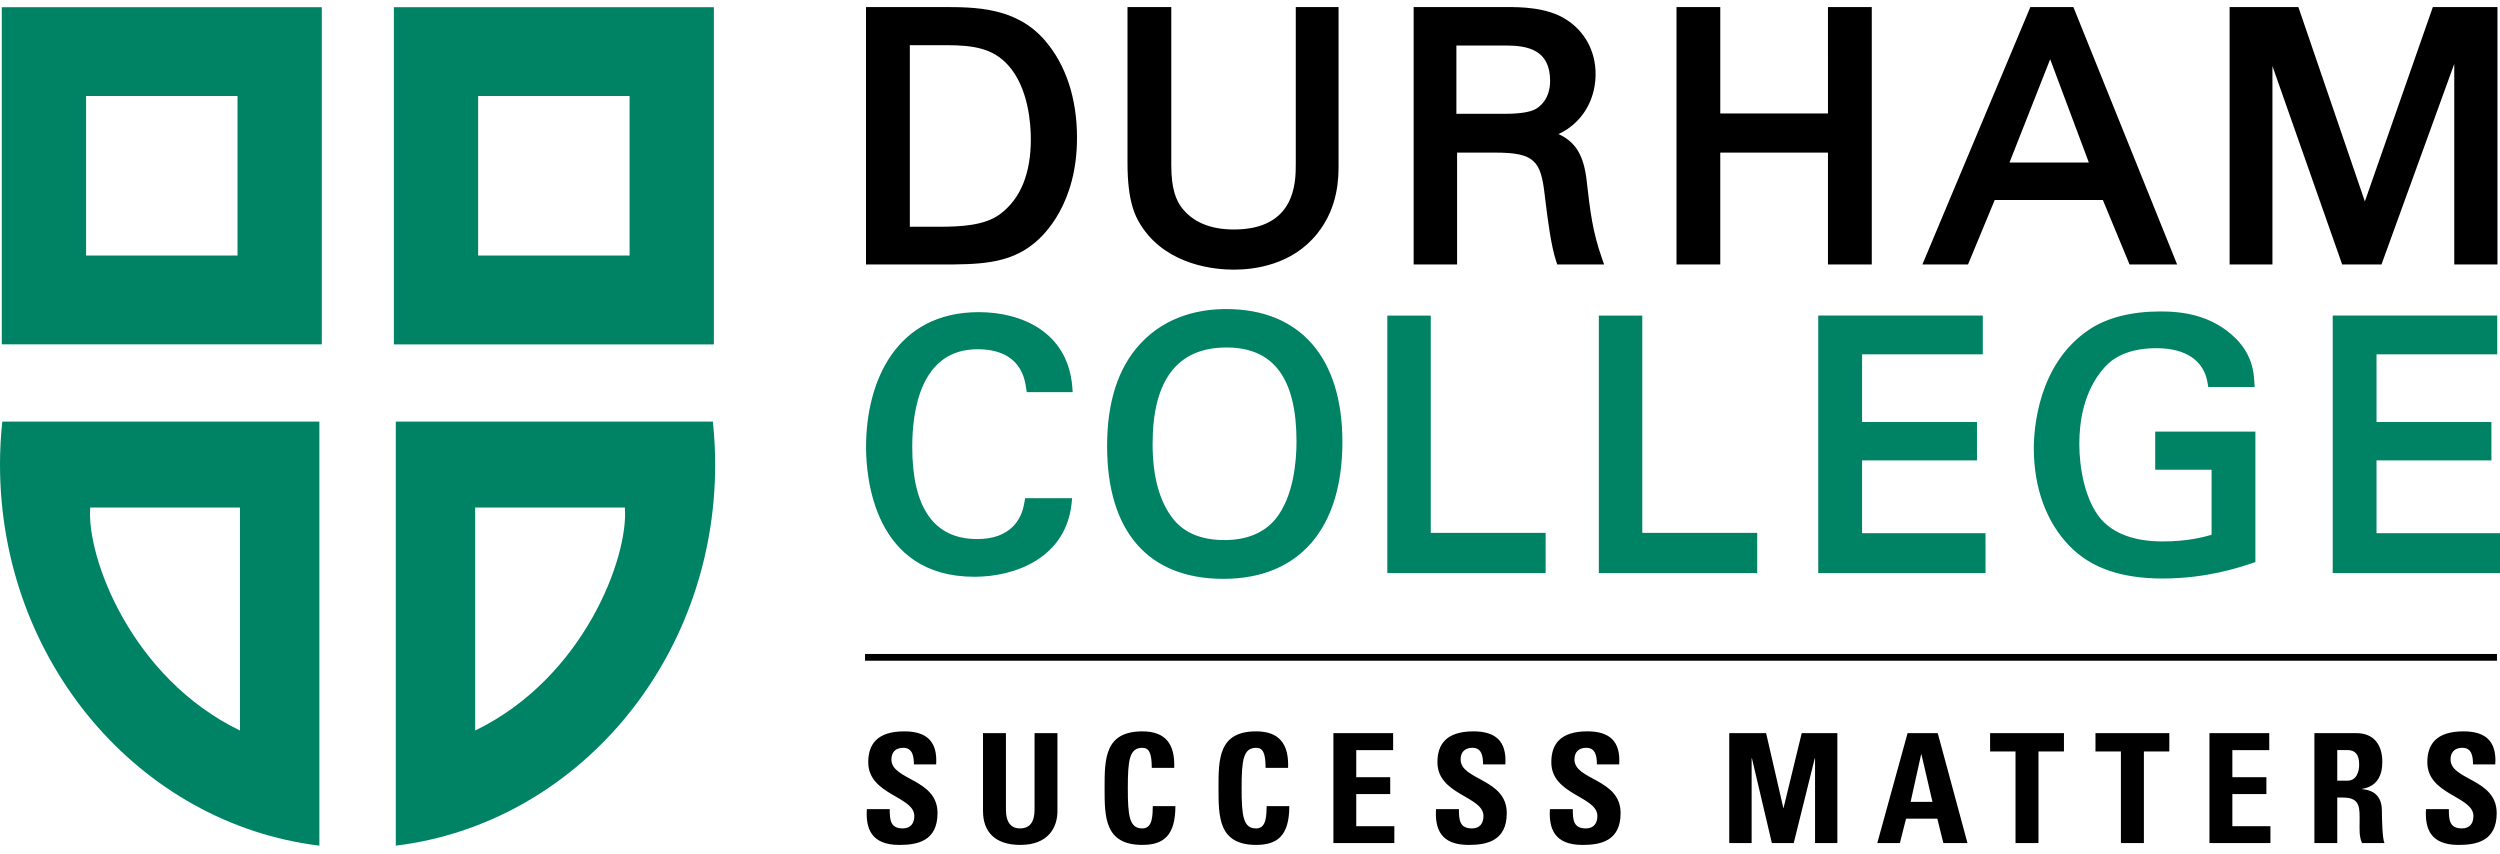 <svg xmlns="http://www.w3.org/2000/svg" width="158" height="54" viewBox="0 0 158 54" fill="none"><g clip-path="url(#clip0_2573_791)"><path d="M66.07 2.593C64.251.446 61.645.446 59.551.446H54.731V16.715H59.421c2.321.0 4.326.0 5.945-1.347C65.995 14.862 68.067 12.875 68.067 8.711 68.068 6.241 67.377 4.126 66.07 2.593zM65.149 8.798C65.149 10.97 64.499 12.559 63.218 13.523 62.23 14.268 60.684 14.33 59.312 14.33H57.501V2.855h2.289c1.763.0 2.97.206 3.925 1.266C65.01 5.554 65.149 7.87 65.149 8.798zM81.892.445H84.597V10.404c0 .802.0 2.68-1.343 4.354C81.675 16.747 79.272 17.042 77.981 17.042 76.797 17.042 73.868 16.787 72.222 14.416 71.756 13.735 71.258 12.797 71.258 10.296V.445h2.767V10.448C74.025 11.988 74.347 12.649 74.657 13.088 75.36 14.027 76.48 14.504 77.981 14.504c3.912.0 3.912-3.01 3.912-4.142V.445zM101.238 16.31C100.647 14.629 100.496 13.323 100.288 11.516L100.282 11.452C100.101 9.837 99.6 8.978 98.494 8.472 98.876 8.298 99.264 8.057 99.649 7.67 100.42 6.9 100.841 5.836 100.841 4.676 100.841 3.236 100.162 1.979 98.973 1.227 97.753.446 96.047.446 95.227.446H89.343V16.716h2.745V9.645h2.418C96.989 9.645 97.381 10.179 97.624 12.307 97.624 12.31 97.664 12.64 97.664 12.64 97.815 13.861 98.023 15.534 98.35 16.508L98.419 16.716h2.962L101.238 16.31zM92.044 2.876h3.114c1.389.0 2.809.266 2.809 2.233C97.967 6.244 97.332 6.729 97.062 6.885 96.733 7.082 96.041 7.192 95.159 7.192H92.044L92.044 2.876zM118.296.445V16.715H115.527V9.646h-6.806v7.069H105.955V.445H108.721V7.17h6.806V.445H118.296zM131.038.446H128.319L121.494 16.716h2.884S125.926 12.98 126.067 12.638H132.9C133.041 12.98 134.589 16.716 134.589 16.716h3.006L131.038.446zM132.016 10.273h-5.017C127.263 9.602 129.126 4.873 129.571 3.744 129.995 4.879 131.767 9.611 132.016 10.273zM153.756.445h4.083V16.715H155.109V4.038C154.189 6.576 150.509 16.716 150.509 16.716H148.026S144.53 6.773 143.618 4.175V16.716H140.911V.445h4.346S148.962 11.279 149.459 12.73C149.963 11.282 153.756.445 153.756.445zM56.835 53.399c-1.792.0-2.128-1.059-2.05-2.261h1.447C56.232 51.799 56.26 52.356 57.056 52.356 57.545 52.356 57.785 52.039 57.785 51.571c0-1.252-2.912-1.328-2.912-3.396.0-1.09.516-1.953 2.279-1.953 1.409.0 2.107.633 2.013 2.087H57.758C57.758 47.79 57.67 47.261 57.085 47.261 56.617 47.261 56.337 47.523 56.337 47.999c0 1.321 2.915 1.205 2.915 3.388C59.252 53.184 57.938 53.399 56.835 53.399zm9.995-7.063v4.927c0 1.038-.585 2.136-2.346 2.136C62.89 53.399 62.126 52.571 62.126 51.263V46.336h1.449v4.827C63.575 52.021 63.934 52.356 64.463 52.356 65.095 52.356 65.384 51.936 65.384 51.163V46.336H66.83zm2.98 3.473c0-1.836.0-3.586 2.387-3.586C73.672 46.222 74.269 47.036 74.21 48.531H72.792C72.792 47.609 72.627 47.262 72.197 47.262 71.383 47.262 71.278 48.028 71.278 49.808 71.278 51.589 71.383 52.357 72.197 52.357 72.868 52.357 72.839 51.494 72.857 50.946H74.285C74.285 52.799 73.545 53.398 72.197 53.398c-2.387.0-2.387-1.77-2.387-3.589zM77.009 49.808c0-1.836.0-3.586 2.381-3.586C80.865 46.222 81.463 47.036 81.408 48.531H79.984C79.984 47.609 79.826 47.262 79.391 47.262 78.578 47.262 78.47 48.028 78.47 49.808 78.47 51.589 78.578 52.357 79.391 52.357 80.061 52.357 80.034 51.494 80.053 50.946h1.431C81.484 52.799 80.745 53.398 79.391 53.398c-2.381.0-2.381-1.77-2.381-3.589zM84.271 53.282V46.336h3.775v1.071H85.715v1.711h2.147v1.068H85.715v2.029h2.407v1.068L84.271 53.282zM92.811 53.399c-1.795.0-2.129-1.059-2.053-2.261h1.447C92.205 51.799 92.235 52.356 93.032 52.356 93.516 52.356 93.756 52.039 93.756 51.571c0-1.252-2.911-1.328-2.911-3.396.0-1.09.517-1.953 2.278-1.953 1.411.0 2.107.633 2.015 2.087H93.73C93.73 47.79 93.642 47.261 93.059 47.261 92.587 47.261 92.312 47.523 92.312 47.999c0 1.321 2.916 1.205 2.916 3.388C95.228 53.184 93.909 53.399 92.811 53.399zm7.198.0C98.214 53.399 97.882 52.34 97.954 51.138H99.401C99.401 51.799 99.429 52.356 100.226 52.356 100.717 52.356 100.955 52.039 100.955 51.571c0-1.252-2.912-1.328-2.912-3.396C98.043 47.085 98.557 46.221 100.323 46.221 101.731 46.221 102.43 46.854 102.333 48.308H100.924C100.924 47.79 100.838 47.261 100.252 47.261 99.785 47.261 99.505 47.523 99.505 47.999 99.505 49.32 102.422 49.203 102.422 51.386 102.423 53.184 101.112 53.399 100.009 53.399zM109.288 53.282V46.336h2.331l1.086 4.724H112.722l1.146-4.724h2.253v6.946h-1.41V47.921H114.694L113.364 53.282H111.982L110.721 47.921H110.703V53.282H109.288V53.282zM118.644 53.283 120.559 46.336H122.465l1.88 6.947h-1.524L122.439 51.741h-1.976L120.071 53.283H118.644zm2.791-5.607H121.415L120.751 50.677h1.381L121.435 47.676zM130.442 46.336v1.157H128.832v5.79H127.381V47.492h-1.607V46.336H130.442zM137.101 46.336v1.157h-1.607v5.79h-1.453V47.492h-1.607V46.336h4.667zM139.638 53.282V46.336h3.779v1.071H141.085v1.711H143.236v1.068H141.085v2.029H143.492v1.068L139.638 53.282zM147.714 53.282H146.27V46.336H148.945C149.932 46.336 150.562 46.969 150.562 48.153 150.562 49.037 150.219 49.705 149.281 49.856V49.872C149.594 49.917 150.536 49.989 150.536 51.241 150.536 51.687 150.562 52.991 150.697 53.282h-1.416C149.087 52.858 149.127 52.387 149.127 51.935 149.127 51.108 149.204 50.406 148.091 50.406H147.714v2.876M147.714 49.338H148.362C148.937 49.338 149.1 48.761 149.1 48.319 149.1 47.654 148.82 47.405 148.362 47.405H147.714v1.933zM155.372 53.399C153.581 53.399 153.249 52.34 153.324 51.138H154.768C154.768 51.799 154.796 52.356 155.595 52.356 156.085 52.356 156.321 52.039 156.321 51.571 156.321 50.318 153.407 50.242 153.407 48.175c0-1.09.52-1.953 2.285-1.953C157.097 46.221 157.799 46.854 157.702 48.308H156.294C156.294 47.79 156.212 47.261 155.619 47.261 155.155 47.261 154.875 47.523 154.875 47.999c0 1.321 2.916 1.205 2.916 3.388.0 1.797-1.316 2.012-2.419 2.012z" fill="#000"/><path d="M54.671 41.544H157.809" stroke="#000" stroke-width=".427"/><path d="M.113 21.763H20.337V.457H.113V21.763zM15.011 16.151H5.441V6.068h9.57V16.151zm9.882 5.613h20.224V.457H24.893V21.763zm14.897-5.613H30.218V6.068h9.571L39.789 16.151zM.145 26.646C.05 27.536.0 28.438.0 29.355.0 41.806 8.824 52.061 20.184 53.445V26.646H.145M15.165 46.169C8.299 42.84 5.462 35.218 5.701 32.077H15.165V46.169zM45.053 26.646H25.014v26.799c11.359-1.384 20.185-11.639 20.185-24.09C45.199 28.438 45.147 27.536 45.053 26.646zM30.031 46.169V32.077h9.462C39.735 35.218 36.897 42.84 30.031 46.169z" fill="#008265"/><path d="M64.745 31.737 64.788 31.485H67.759L67.724 31.822C67.362 35.241 64.191 36.452 61.585 36.452 55.228 36.452 54.734 30.177 54.734 28.255c0-4.124 1.875-8.528 7.133-8.528 2.672.0 5.626 1.242 5.902 4.728L67.794 24.783H65.152 64.893L64.847 24.49C64.752 23.893 64.465 22.072 61.779 22.072c-3.589.0-4.125 3.862-4.125 6.163.0 3.87 1.38 5.833 4.103 5.833C62.769 34.068 63.524 33.792 64.064 33.23 64.579 32.675 64.69 32.042 64.745 31.737zM77.491 19.532C82.16 19.532 84.839 22.592 84.839 27.928c0 5.501-2.741 8.655-7.522 8.655C72.578 36.583 69.968 33.602 69.968 28.19 69.968 25.403 70.671 23.23 72.06 21.733 73.736 19.912 75.938 19.532 77.491 19.532zM80.605 32.813C81.766 31.385 81.939 29.126 81.939 27.906c0-4-1.447-5.945-4.428-5.945C74.415 21.961 72.844 24.014 72.844 28.06c0 2.069.443 3.668 1.315 4.754C74.861 33.69 75.946 34.132 77.383 34.132 78.786 34.132 79.87 33.687 80.605 32.813zM90.424 33.679V19.944H87.678V36.217H97.684V33.679L90.424 33.679zm13.368.0V19.944h-2.746V36.217h10.01V33.679L103.792 33.679zM117.683 33.699V29.099H124.945V26.669H117.683V22.395h7.63V19.943h-10.4V36.218h10.572V33.699L117.683 33.699zm18.526-6.422v2.409H139.772v4.112C139.225 33.961 138.201 34.218 136.683 34.218 134.903 34.218 133.585 33.736 132.761 32.783 131.767 31.595 131.412 29.562 131.412 28.059 131.412 26.662 131.685 24.691 132.999 23.228 133.71 22.417 134.82 22.006 136.295 22.006 138.14 22.006 139.288 22.785 139.52 24.202L139.561 24.458h2.934L142.474 24.133C142.432 23.525 142.363 22.508 141.356 21.447 139.802 19.866 137.859 19.683 136.535 19.683c-1.839.0-3.399.401-4.517 1.159C128.787 23.016 128.537 27.132 128.537 28.34 128.537 30.84 129.344 33.034 130.808 34.52 132.144 35.894 134.066 36.562 136.683 36.562 139.457 36.562 141.547 35.856 142.334 35.593L142.541 35.522V27.277H136.209zm13.987 6.422V29.099h7.261V26.669h-7.261V22.395h7.63V19.943H147.427V36.218H158V33.699L150.196 33.699z" fill="#008265"/></g><defs><clipPath id="clip0_2573_791"><rect width="158" height="53" fill="#fff" transform="translate(0 0.445)"/></clipPath></defs></svg>